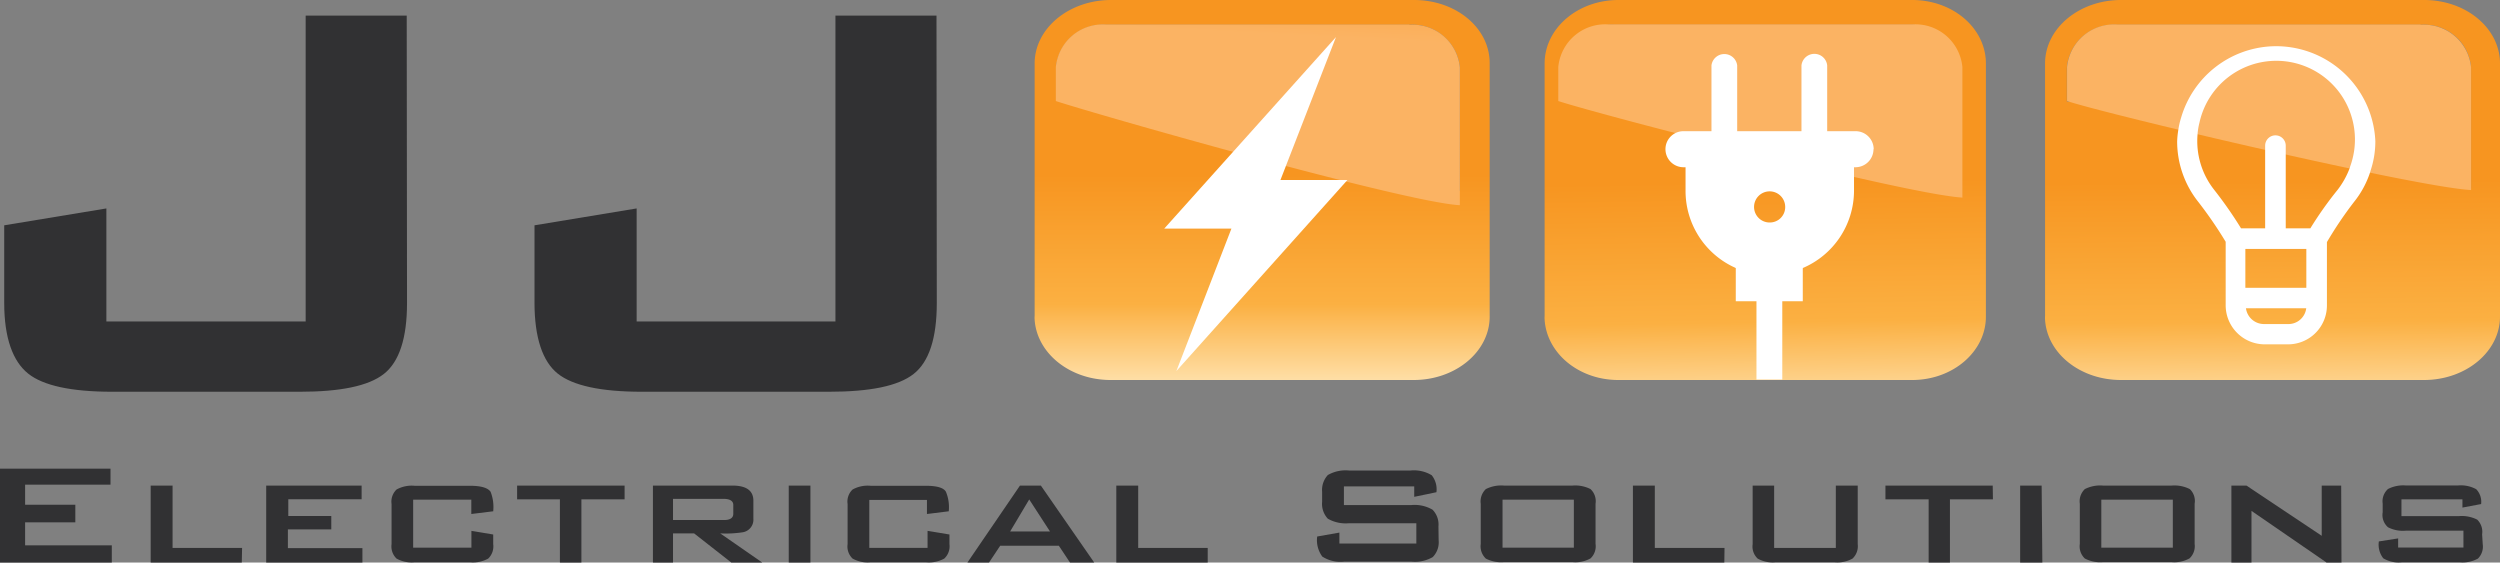 <svg xmlns="http://www.w3.org/2000/svg" xmlns:xlink="http://www.w3.org/1999/xlink" viewBox="0 0 248.88 56"><rect x="0" y="0" width="248.88" height="56" fill="#808080" stroke="none"/><defs><style>.cls-1{fill:url(#linear-gradient);}.cls-2{fill:#313133;}.cls-3{fill:url(#linear-gradient-2);}.cls-4{fill:url(#linear-gradient-3);}.cls-5{fill:url(#linear-gradient-4);}.cls-6{fill:url(#linear-gradient-5);}.cls-7{fill:url(#linear-gradient-6);}.cls-8{fill:#fff;}.cls-9{fill:none;}</style><linearGradient id="linear-gradient" x1="-399.38" y1="1850.99" x2="-399.36" y2="1849.88" gradientTransform="matrix(43.12, 0, 0, -37.08, 17398.04, 68635.83)" gradientUnits="userSpaceOnUse"><stop offset="0.41" stop-color="#f79520"/><stop offset="0.75" stop-color="#fbb042"/><stop offset="1" stop-color="#ffeabf"/></linearGradient><linearGradient id="linear-gradient-2" x1="-410.84" y1="1883.67" x2="-410.83" y2="1883.67" gradientTransform="matrix(39.48, 0, 0, -16.93, 15981.98, 31898.62)" gradientUnits="userSpaceOnUse"><stop offset="0" stop-color="#f79520"/><stop offset="0.44" stop-color="#fbb363"/></linearGradient><linearGradient id="linear-gradient-3" x1="-399.03" y1="1850.99" x2="-399.02" y2="1849.88" gradientTransform="matrix(44.47, 0, 0, -37.08, 17972.16, 68635.83)" xlink:href="#linear-gradient"/><linearGradient id="linear-gradient-4" x1="-412.1" y1="1886.42" x2="-412.09" y2="1886.42" gradientTransform="matrix(39.48, 0, 0, -16.2, 16031.69, 30565.58)" xlink:href="#linear-gradient-2"/><linearGradient id="linear-gradient-5" x1="-399.07" y1="1850.97" x2="-399.07" y2="1849.95" gradientTransform="matrix(44.47, 0, 0, -37.08, 17873.84, 68635.83)" xlink:href="#linear-gradient"/><linearGradient id="linear-gradient-6" x1="-400.28" y1="1881.75" x2="-400.46" y2="1880.12" gradientTransform="matrix(39.48, 0, 0, -17.68, 15932.87, 33260.09)" xlink:href="#linear-gradient-2"/></defs><g id="Layer_2" data-name="Layer 2"><g id="Layer_1-2" data-name="Layer 1"><path id="Path_127" data-name="Path 127" class="cls-1" d="M190.36,0H161.12c-4.07,0-7.35,2.83-7.35,6.32V31.46a2.29,2.29,0,0,0,0,.37c.22,3.36,3.42,6,7.33,6h29.26c4.06,0,7.34-2.83,7.34-6.31V6.32C197.7,2.83,194.45,0,190.36,0Zm.08,2.47a4.59,4.59,0,0,1,4.45,4.23V19a73.53,73.53,0,0,1-10.32-2l-1.81-.43-1.44-.37c-2-.52-4-1.05-5.74-1.56-.93-.27-1.8-.53-2.56-.77l-.1,0c-1-.33-1.84-.62-2.44-.86l-.12-.05a2.39,2.39,0,0,1-.92-.52l0,0a50.2,50.2,0,0,0-13.59-2.41V6.7a4.62,4.62,0,0,1,4.88-4.23h29.68ZM172.92,13.92v0h.1Z"/><path id="Path_94" data-name="Path 94" class="cls-2" d="M40.52,30.17c0,3.49-.77,5.85-2.31,7.06S33.85,39,29.83,39H11.18c-4.09,0-6.88-.61-8.38-1.81S.42,33.69.42,30.17V22.43l10.17-1.68V32H30.43V1.55H40.49Z"/><path id="Path_95" data-name="Path 95" class="cls-2" d="M93.26,30.17c0,3.49-.77,5.85-2.31,7.06S86.59,39,82.49,39H63.9c-4.09,0-6.88-.61-8.38-1.81s-2.31-3.57-2.31-7.06V22.43l10.17-1.68V32H83.17V1.55H93.23Z"/><path id="Path_96" data-name="Path 96" class="cls-2" d="M11.13,56H0V46.66H11v1.59H2.5v2h5V52h-5v2.29h8.63Z"/><path id="Path_97" data-name="Path 97" class="cls-2" d="M24.07,56H15V48.34h2.18v6.21h6.92Z"/><path id="Path_98" data-name="Path 98" class="cls-2" d="M36.08,56H26.5V48.34H36V49.7h-7.3v1.67h4.28V52.7H28.66v1.87h7.42Z"/><path id="Path_99" data-name="Path 99" class="cls-2" d="M49.1,54.17a1.68,1.68,0,0,1-.5,1.44,3.19,3.19,0,0,1-1.81.37H41.28a3.14,3.14,0,0,1-1.8-.37,1.68,1.68,0,0,1-.5-1.44v-4a1.67,1.67,0,0,1,.5-1.44,3.14,3.14,0,0,1,1.8-.37h5.51c1.09,0,1.78.2,2.05.6a4.14,4.14,0,0,1,.26,1.94l-2.18.27V49.74H41.13v4.78h5.8V52.85l2.17.36Z"/><path id="Path_100" data-name="Path 100" class="cls-2" d="M62.18,49.71h-4.3V56H55.74V49.71H51.48V48.34h10.7Z"/><path id="Path_101" data-name="Path 101" class="cls-2" d="M71.7,53.1A11.18,11.18,0,0,0,73.86,53,1.27,1.27,0,0,0,75,51.63V49.84c0-1-.71-1.5-2.08-1.5H65V56H67V53.1H69.1L72.8,56h3.08ZM67,51.77V49.66h5c.65,0,1,.2,1,.61v.88c0,.42-.34.62-.91.62Z"/><path id="Path_102" data-name="Path 102" class="cls-2" d="M80.68,56H78.52V48.34h2.16Z"/><path id="Path_103" data-name="Path 103" class="cls-2" d="M94.52,54.17A1.66,1.66,0,0,1,94,55.61a3.22,3.22,0,0,1-1.83.37h-5.5a3.11,3.11,0,0,1-1.79-.37,1.65,1.65,0,0,1-.5-1.44v-4a1.64,1.64,0,0,1,.5-1.44,3.11,3.11,0,0,1,1.79-.37h5.5c1.11,0,1.78.2,2,.6a4,4,0,0,1,.28,1.94l-2.17.27v-1.4H86.54v4.77h5.8V52.85l2.18.36Z"/><path id="Path_104" data-name="Path 104" class="cls-2" d="M103.62,48.34h-2.08L96.31,56h2.15l1.11-1.67h5.84L106.52,56h2.41Zm-3.06,4.57,1.9-3.19,2.07,3.19Z"/><path id="Path_105" data-name="Path 105" class="cls-2" d="M120.23,56h-9.1V48.34h2.18v6.21h6.92Z"/><path id="Path_106" data-name="Path 106" class="cls-2" d="M143.22,53.79a2.09,2.09,0,0,1-.59,1.67,3.52,3.52,0,0,1-2.11.45h-6.7a3.35,3.35,0,0,1-2.18-.5,2.73,2.73,0,0,1-.51-2l2.21-.39v1.09H141V52.09h-6.7a3.61,3.61,0,0,1-2.11-.45,2.16,2.16,0,0,1-.57-1.68v-1a2.18,2.18,0,0,1,.57-1.67,3.54,3.54,0,0,1,2.11-.45h6.11a3.43,3.43,0,0,1,2.12.47A2.24,2.24,0,0,1,143,49l-2.21.46V48.42h-7v1.86h6.71a3.55,3.55,0,0,1,2.11.46,2.1,2.1,0,0,1,.59,1.67Z"/><path id="Path_107" data-name="Path 107" class="cls-2" d="M158.84,50.15a1.65,1.65,0,0,0-.5-1.46,3.35,3.35,0,0,0-1.79-.35h-6.84a3.35,3.35,0,0,0-1.79.35,1.69,1.69,0,0,0-.51,1.46v4a1.69,1.69,0,0,0,.51,1.46,3.35,3.35,0,0,0,1.79.35h6.84a3.11,3.11,0,0,0,1.79-.37,1.65,1.65,0,0,0,.5-1.44Zm-2.16,4.37h-7.1V49.74h7.1Z"/><path id="Path_108" data-name="Path 108" class="cls-2" d="M171.66,56h-9.1V48.34h2.18v6.21h6.94Z"/><path id="Path_109" data-name="Path 109" class="cls-2" d="M184.94,54.17a1.69,1.69,0,0,1-.52,1.44,3.14,3.14,0,0,1-1.8.37h-5.85a3.11,3.11,0,0,1-1.79-.37,1.65,1.65,0,0,1-.5-1.44V48.34h2.14v6.21h6.14V48.34h2.18Z"/><path id="Path_110" data-name="Path 110" class="cls-2" d="M198.4,49.71h-4.28V56H192V49.71H187.7V48.34h10.68Z"/><path id="Path_111" data-name="Path 111" class="cls-2" d="M203.32,56h-2.21V48.34h2.14Z"/><path id="Path_112" data-name="Path 112" class="cls-2" d="M218,48.69a3.39,3.39,0,0,0-1.8-.35h-6.85a3.37,3.37,0,0,0-1.8.35,1.68,1.68,0,0,0-.5,1.46v4a1.65,1.65,0,0,0,.5,1.45,3.28,3.28,0,0,0,1.8.36h6.82a3.14,3.14,0,0,0,1.8-.37,1.66,1.66,0,0,0,.51-1.44l0-4A1.63,1.63,0,0,0,218,48.69Zm-1.69,5.83h-7.12V49.74h7.12Z"/><path id="Path_113" data-name="Path 113" class="cls-2" d="M233.1,56h-1.49l-7.47-5.14V56h-2V48.34h1.5l7.49,5v-5h1.94Z"/><path id="Path_114" data-name="Path 114" class="cls-2" d="M247.16,54.17a1.67,1.67,0,0,1-.48,1.44,3.19,3.19,0,0,1-1.81.37h-5.74a3,3,0,0,1-1.87-.4,2.2,2.2,0,0,1-.44-1.68l1.92-.3v.91h6.5V52.83h-5.73a3.24,3.24,0,0,1-1.78-.34A1.62,1.62,0,0,1,237.2,51v-.86a1.65,1.65,0,0,1,.53-1.46,3.32,3.32,0,0,1,1.78-.35h5.18a3.2,3.2,0,0,1,1.82.37,1.8,1.8,0,0,1,.49,1.48l-1.86.35v-.82h-6.07v1.67h5.73a3.42,3.42,0,0,1,1.81.35,1.69,1.69,0,0,1,.49,1.46Z"/><path id="Path_116" data-name="Path 116" class="cls-3" d="M190.3,2.43H160.13a4.7,4.7,0,0,0-5,4.24v3.39c4.43,1.44,34.71,9.3,40.23,9.61v-13a4.7,4.7,0,0,0-5-4.24Z"/><path id="Path_117" data-name="Path 117" class="cls-4" d="M241.31,0H211.16c-4.19,0-7.57,2.83-7.57,6.32V31.46a2.29,2.29,0,0,0,0,.37c.21,3.36,3.51,6,7.56,6h30.16c4.19,0,7.57-2.83,7.57-6.31V6.32C248.88,2.83,245.53,0,241.31,0ZM246,18.74h0a79.64,79.64,0,0,1-10-1.72c-.65-.13-1.31-.28-2-.44-2.19-.48-4.38-1-6.38-1.52l-2.05-.55c-3.28-.9-5.63-1.67-5.8-2l0,0-.82-.25-1.87-.52a54.06,54.06,0,0,0-11.32-1.64V6.7a4.7,4.7,0,0,1,5-4.23H241a4.67,4.67,0,0,1,3.49,1.2,4.24,4.24,0,0,1,.31.3A4.64,4.64,0,0,1,246,6.7Z"/><path id="Path_118" data-name="Path 118" class="cls-5" d="M240.94,2.44H210.78a4.7,4.7,0,0,0-5,4.24v3.38c4.42,1.44,34.71,8.56,40.22,8.86V6.71a4.71,4.71,0,0,0-5-4.24Z"/><path id="Path_119" data-name="Path 119" class="cls-6" d="M140.76,0H110.61C106.41,0,103,2.83,103,6.32V31.46a2.29,2.29,0,0,0,0,.37c.23,3.36,3.53,6,7.56,6h30.17c4.19,0,7.57-2.83,7.57-6.31V6.32C148.33,2.83,145,0,140.76,0Zm4.56,19h0c-3.08-.19-10.66-1.91-16.88-3.56-1.76-.46-3.42-.92-4.83-1.34-2.58-.76-4.34-1.4-4.48-1.67a53,53,0,0,0-14-2.4V6.7a4.7,4.7,0,0,1,5-4.23h30.16a4.67,4.67,0,0,1,3.49,1.2,4.24,4.24,0,0,1,.31.3,4.64,4.64,0,0,1,1.24,2.73Z"/><path id="Path_120" data-name="Path 120" class="cls-7" d="M140.27,2.44H110.11a4.7,4.7,0,0,0-5,4.24v3.38c4.42,1.44,34.71,10.07,40.22,10.37V6.71a4.71,4.71,0,0,0-5-4.24Z"/><path id="Path_121" data-name="Path 121" class="cls-8" d="M134.14,17.92h-6.67L133,3.69l-17.1,19.07h6.69l-5.48,14.18Z"/><path id="Path_122" data-name="Path 122" class="cls-8" d="M180.65,16.51h-9a1.28,1.28,0,0,1-1.27-1.29V6.51a1.29,1.29,0,0,1,2.56,0v7.43h6.4V6.51a1.29,1.29,0,0,1,1.43-1.14,1.28,1.28,0,0,1,1.13,1.14v8.71A1.3,1.3,0,0,1,180.65,16.51Z"/><rect id="Rectangle_18" data-name="Rectangle 18" class="cls-8" x="172.8" y="25.16" width="6.67" height="4.83"/><rect class="cls-8" x="174.86" y="27.76" width="2.57" height="10.02"/><path id="Path_124" data-name="Path 124" class="cls-8" d="M186.51,14.85a1.8,1.8,0,0,1-1.79,1.8H167.59a1.8,1.8,0,0,1-1.79-1.8h0a1.79,1.79,0,0,1,1.79-1.79h17.14a1.8,1.8,0,0,1,1.8,1.79h0Z"/><path id="Path_125" data-name="Path 125" class="cls-8" d="M167.8,14.72v4.21a8.38,8.38,0,0,0,5,7.75,8.42,8.42,0,0,0,6.68,0,8.38,8.38,0,0,0,5.09-7.61V14.72Zm9.92,5.9a1.53,1.53,0,0,1-1.51,1.53h-.07a1.55,1.55,0,1,1,1.58-1.55Z"/><path id="Path_126" data-name="Path 126" class="cls-8" d="M226.14,4.61a9.88,9.88,0,0,0-9,7.08,8.18,8.18,0,0,0-.28,1.21,8.91,8.91,0,0,0-.12,1.17,9.67,9.67,0,0,0,2.12,6.05,41.18,41.18,0,0,1,2.71,3.95v6.34a3.89,3.89,0,0,0,3.87,3.87h2.34a3.87,3.87,0,0,0,3.87-3.87V24.1a38.63,38.63,0,0,1,2.7-4,9.35,9.35,0,0,0,1.59-2.92,1,1,0,0,0,.05-.18,9.16,9.16,0,0,0,.48-2.95A9.89,9.89,0,0,0,226.14,4.61Zm1.59,27.65h-2.34a1.81,1.81,0,0,1-1.8-1.57h6A1.79,1.79,0,0,1,227.73,32.26Zm1.87-3.61h-6.07V24.78h6.07Zm4.3-11.87a8.3,8.3,0,0,1-1.18,2.11A36.61,36.61,0,0,0,230,22.73h-2.45V14.5a1,1,0,0,0-2.05,0v8.23H223.1a40.59,40.59,0,0,0-2.68-3.84,7.84,7.84,0,0,1-1.65-5.51,6.64,6.64,0,0,1,.19-1.17,7.83,7.83,0,1,1,15,4.37A.93.93,0,0,1,233.9,16.78Z"/><polyline class="cls-9" points="191.08 37.78 190.36 37.78 177.43 37.78 174.86 37.78 163.8 37.78"/></g></g></svg>